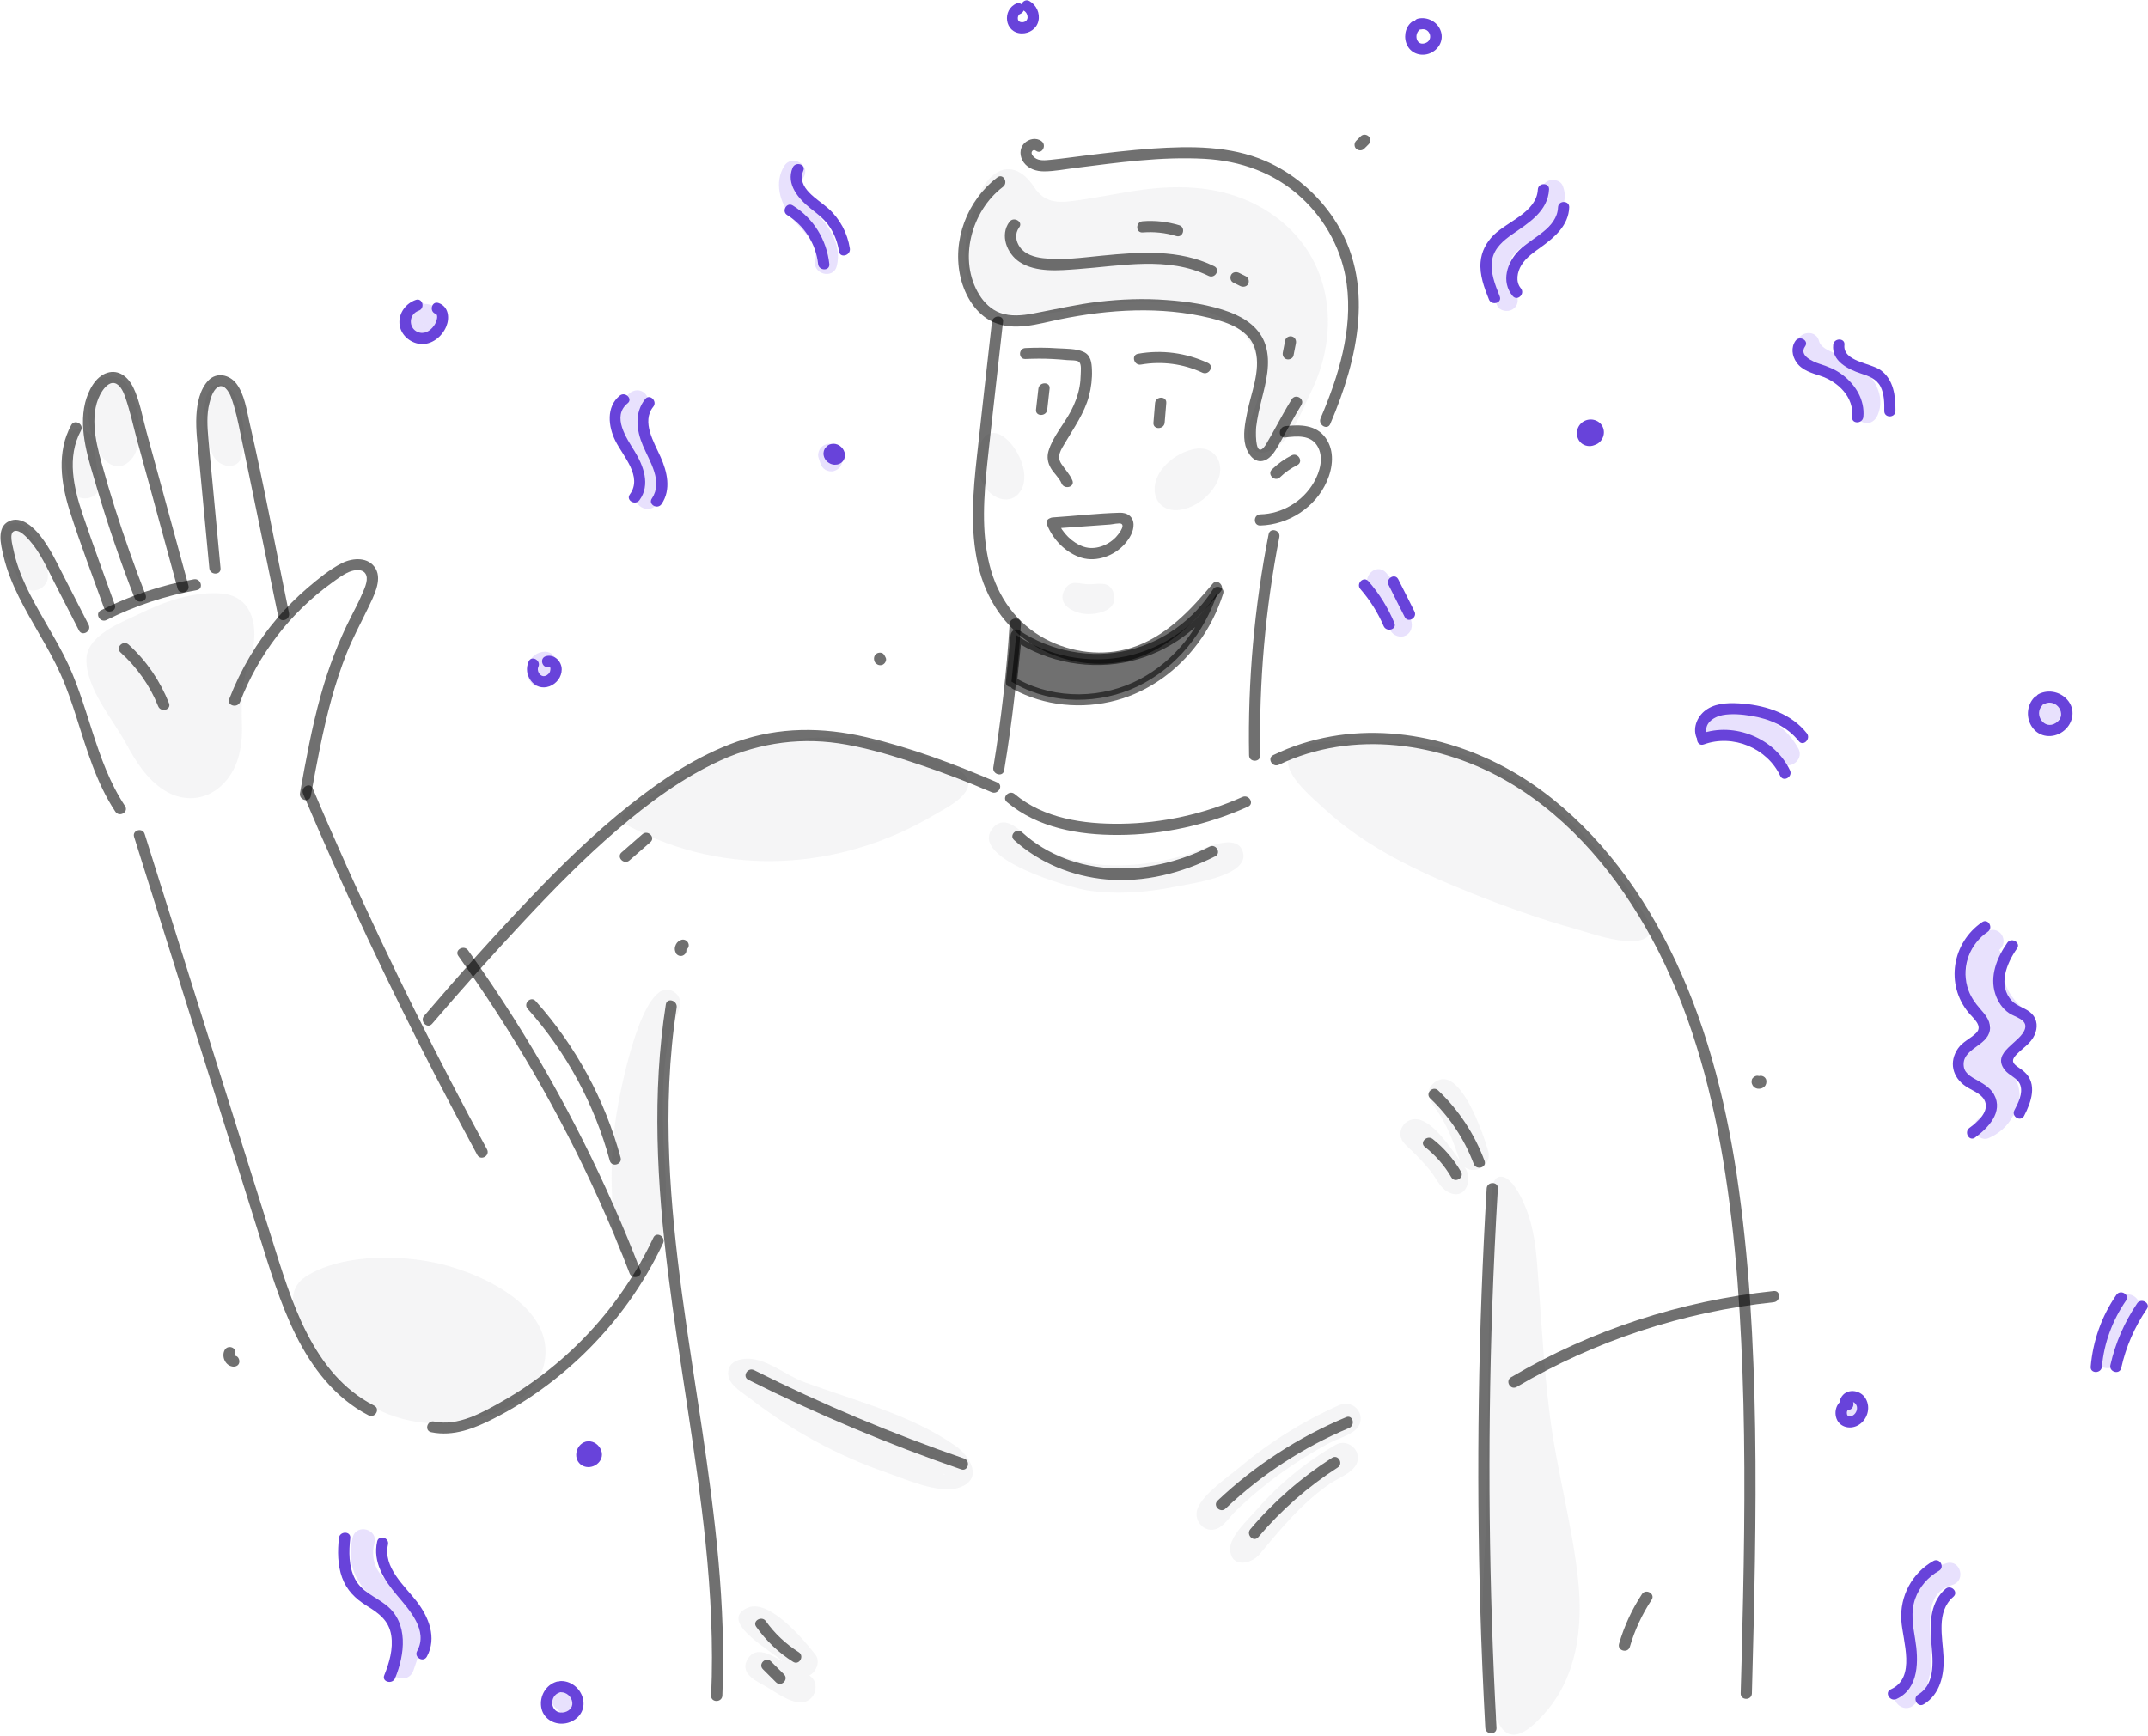 <svg width="334" height="270" viewBox="0 0 334 270" fill="none" xmlns="http://www.w3.org/2000/svg">
<g clip-path="url(#clip0_7097_10953)">
<path d="M185.8 69.817C183.322 70.262 180.534 72.251 179.759 74.704C178.965 77.195 180.34 79.493 183.07 79.339C185.723 79.184 188.492 77.002 189.441 74.549C190.467 71.923 188.782 69.277 185.8 69.817Z" fill="#BABEC6" fill-opacity="0.15"/>
<path d="M158.829 76.133C161.036 72.058 154.473 63.56 152.382 69.219C151.549 71.478 151.878 74.086 153.446 76.094C154.841 77.91 157.551 78.489 158.829 76.133ZM154.686 74.086C154.666 74.066 154.666 74.047 154.686 74.028C154.686 74.066 154.686 74.086 154.686 74.086Z" fill="#BABEC6" fill-opacity="0.15"/>
<path d="M169.246 90.869C167.852 90.869 166.497 90.038 165.548 91.7C164.231 94.017 166.903 95.33 168.781 95.485C170.64 95.639 173.932 94.944 173.177 92.317C172.576 90.212 170.795 90.908 169.246 90.869Z" fill="#BABEC6" fill-opacity="0.15"/>
<path d="M66.916 196.243C61.088 195.161 52.665 195.2 47.515 198.579C43.023 201.515 47.321 207.966 49.548 211.036C53.459 216.425 58.377 220.249 65.135 221.195C71.776 222.142 83.78 219.438 84.768 211.249C85.794 202.616 73.654 197.479 66.916 196.243Z" fill="#BABEC6" fill-opacity="0.15"/>
<path d="M240.964 219.959C240.054 212.678 239.667 205.339 239.125 198.019C238.912 195.122 238.66 192.167 237.789 189.386C237.305 187.822 235.427 182.839 233.258 183.013C231.38 183.167 231.961 187.976 231.941 189.135C231.845 193.481 231.728 197.826 231.612 202.172C231.341 213.451 231.399 224.729 231.089 236.008C230.876 243.579 230.063 251.247 230.876 258.798C231.206 261.811 231.632 265.5 233.142 268.204C235.078 271.699 238.157 268.687 239.996 266.678C245.185 261.039 246.173 253.159 245.398 245.82C244.488 237.148 242.049 228.65 240.964 219.959Z" fill="#BABEC6" fill-opacity="0.15"/>
<path d="M255.041 141.219C249.251 131.929 241.255 123.624 231.09 118.873C228.94 117.869 226.675 117.039 224.371 116.401C220.537 115.667 216.626 115.378 212.753 115.397C211.379 115.397 209.694 115.3 208.01 115.281C205.589 115.281 203.111 115.493 201.368 116.672C201.136 116.826 200.942 117 200.788 117.174C198.619 119.684 204.06 124.049 205.686 125.575C212.25 131.717 220.363 135.521 228.631 138.843C233.955 140.968 239.377 142.918 244.914 144.463C247.819 145.275 250.8 146.433 253.86 146.375C255.912 146.337 256.725 145.448 256.861 144.251C256.28 143.227 255.68 142.223 255.041 141.219Z" fill="#BABEC6" fill-opacity="0.15"/>
<path d="M97.799 128.491C112.863 136.584 130.754 135.367 145.295 126.734C147.328 125.536 152.691 122.987 149.652 120.167C148.354 118.97 145.721 118.275 144.075 117.657C142.1 116.923 140.087 116.305 138.054 115.822C129.592 113.813 121.46 114.509 113.386 117.695C109.029 119.414 105.176 121.056 100.897 123.972C99.89 124.667 98.555 125.054 97.548 125.981C96.425 126.985 96.405 127.738 97.799 128.491Z" fill="#BABEC6" fill-opacity="0.15"/>
<path d="M34.31 92.298C29.837 91.989 25.462 93.612 21.512 95.543C18.685 96.914 13.418 98.845 13.438 102.65C13.457 107.169 17.484 111.766 19.556 115.571C21.066 118.352 22.809 121.191 25.539 122.91C28.366 124.706 31.774 124.571 34.291 122.311C37.06 119.839 37.718 116.247 37.621 112.732C37.524 109.236 37.524 106.184 38.783 102.843C40.312 98.73 39.925 92.684 34.31 92.298Z" fill="#BABEC6" fill-opacity="0.15"/>
<path d="M37.621 70.841C38.357 67.693 37.815 64.757 36.633 61.822C35.646 59.369 32.761 58.925 32.045 61.899C31.386 64.622 31.89 68.485 33.187 70.957C34.097 72.676 37.059 73.313 37.621 70.841Z" fill="#BABEC6" fill-opacity="0.15"/>
<path d="M15.49 74.646C14.89 72.637 14.89 70.706 14.541 68.678C15.316 70.996 17.833 74.124 20.292 71.575C22.093 69.721 21.725 65.839 21.26 63.599C20.621 60.624 19.304 57.669 15.722 58.828C12.741 59.813 13.728 65.878 14.367 68.099C13.786 66.863 12.044 66.438 10.921 67.172C9.1 68.35 10.107 71.807 10.437 73.487C10.766 75.148 11.037 77.504 13.205 77.523C14.735 77.523 15.935 76.152 15.49 74.646Z" fill="#BABEC6" fill-opacity="0.15"/>
<path d="M4.318 82.468C3.427 80.942 1.181 81.077 0.31 82.545C-0.833 84.476 1.762 87.489 2.536 89.247C3.001 90.328 3.369 91.506 4.666 91.796C5.75 92.028 6.932 91.429 7.319 90.367C8.132 88.223 5.363 84.264 4.318 82.468Z" fill="#BABEC6" fill-opacity="0.15"/>
<path d="M148.548 224.865C141.519 219.959 132.98 217.893 125.042 214.957C122.002 213.837 118.923 211.017 115.728 211.346C114.296 211.5 113.018 212.234 113.25 213.933C113.463 215.517 115.593 216.695 116.755 217.603C123.067 222.489 130.153 226.352 137.685 228.979C140.648 230.002 145.798 232.339 148.935 231.431C153.078 230.215 150.871 226.468 148.548 224.865ZM147.657 226.97C147.676 226.97 147.676 226.951 147.696 226.951C147.851 227.028 147.773 227.009 147.657 226.97ZM146.669 229.191C146.786 229.268 146.882 229.346 146.999 229.423C146.844 229.384 146.728 229.307 146.669 229.191Z" fill="#BABEC6" fill-opacity="0.15"/>
<path d="M208.145 218.588C202.549 221.079 197.321 224.363 192.636 228.303C190.738 229.886 187.292 232.204 186.266 234.502C185.433 236.356 187.176 238.539 189.189 237.785C190.312 237.36 191.319 235.796 192.171 234.985C193.255 233.923 194.378 232.918 195.54 231.953C197.844 230.021 200.303 228.245 202.878 226.642C204.156 225.85 205.473 225.097 206.809 224.382C207.932 223.803 209.81 223.262 210.74 222.412C212.792 220.558 210.759 217.429 208.145 218.588Z" fill="#BABEC6" fill-opacity="0.15"/>
<path d="M207.7 224.71C203.072 227.375 198.909 230.794 195.404 234.811C194.146 236.26 191.28 238.867 191.28 240.895C191.3 243.888 194.514 243.367 195.869 241.725C199.258 237.65 202.356 233.865 206.751 230.794C208.203 229.79 211.146 228.843 211.146 226.757C211.146 225.039 209.229 223.841 207.7 224.71Z" fill="#BABEC6" fill-opacity="0.15"/>
<path d="M231.418 179.092C230.76 176.697 227.004 165.361 223.073 168.335C220.943 169.938 223.073 172.062 224.022 173.607C225.339 175.79 226.171 178.088 226.984 180.483C225.571 178.571 222.938 174.476 220.421 174.09C219.259 173.916 218.155 174.631 217.845 175.751C217.439 177.2 218.465 177.991 219.414 178.88C220.479 179.884 221.466 180.946 222.395 182.086C223.209 183.09 223.886 184.655 225.009 185.311C227.759 186.953 229.172 183.592 227.759 181.545C229.463 182.781 231.999 181.139 231.418 179.092Z" fill="#BABEC6" fill-opacity="0.15"/>
<path d="M193.275 132.547C192.326 129.09 186.285 132.47 184.252 133.03C179.353 134.382 174.106 135.077 169.053 134.208C166.187 133.725 163.438 132.721 160.998 131.137C159.217 129.978 156.506 126.193 154.357 128.82C150.504 133.532 166.458 138.109 169.227 138.515C173.7 139.152 178.25 138.824 182.664 137.935C185.046 137.433 194.301 136.294 193.275 132.547Z" fill="#BABEC6" fill-opacity="0.15"/>
<path d="M126.804 257.369C125.08 255.129 119.64 248.639 116.29 250.049C111.353 252.154 120.375 257.021 121.653 258.373C120.066 257.543 117.587 255.805 116.251 258.045C115.109 259.976 116.968 261.154 118.42 261.927C120.085 262.796 122.796 264.978 124.751 264.785C126.784 264.573 127.636 261.772 125.855 260.594C126.92 260.054 127.598 258.412 126.804 257.369Z" fill="#BABEC6" fill-opacity="0.15"/>
<path d="M104.673 154.197C99.852 151.378 96.289 170.382 95.844 173.375C95.205 177.508 94.972 181.699 95.166 185.89C95.282 188.633 94.875 194.755 98.07 196.011C105.525 198.965 103.24 180.483 103.143 177.489C103.027 173.105 102.949 168.682 103.511 164.317C103.743 162.463 104.014 160.764 104.75 159.064C105.389 157.538 106.686 155.375 104.673 154.197Z" fill="#BABEC6" fill-opacity="0.15"/>
<path d="M157.861 48.959C164.831 49.268 171.531 46.526 178.521 46.835C183.632 47.066 190.99 48.341 194.165 52.88C195.908 55.371 196.315 58.886 195.656 61.803C195.172 63.946 193.604 66.264 194.204 68.543C194.998 71.614 198.115 70.262 199.587 68.62C201.542 66.457 202.569 63.579 203.827 61.011C209.152 50.253 206.538 37.7 195.405 31.886C189.867 28.989 183.729 28.7 177.63 29.511C174.454 29.936 171.298 30.611 168.123 31.075C164.948 31.539 162.624 31.905 160.746 29.028C159.178 26.594 156.661 25.184 154.163 27.463C152.207 29.26 151.297 32.62 150.658 35.092C149.109 41.137 150.329 48.631 157.861 48.959Z" fill="#BABEC6" fill-opacity="0.15"/>
<path d="M66.005 47.26C65.618 47.028 65.173 46.931 64.728 47.105C63.779 47.492 63.12 48.09 62.733 49.075C62.482 49.732 62.443 50.524 62.656 51.2C63.179 52.899 65.096 53.749 66.741 53.131C68.581 52.455 69.452 50.35 68.426 48.612C67.922 47.704 66.974 47.26 66.005 47.26ZM65.851 50.389C65.812 50.389 65.754 50.427 65.657 50.466C65.734 50.427 65.812 50.389 65.889 50.35C65.889 50.369 65.87 50.369 65.851 50.389Z" fill="#E8E1FD"/>
<path d="M100.297 63.657C101.013 63.039 100.916 61.822 100.297 61.204C99.58 60.489 98.554 60.586 97.838 61.204C95.514 63.174 95.766 66.534 96.908 69.064C97.857 71.17 100.703 74.183 99.154 76.597C97.934 78.489 100.955 80.228 102.155 78.354C103.917 75.612 102.775 72.406 101.303 69.856C100.335 68.176 98.341 65.298 100.297 63.657Z" fill="#E8E1FD"/>
<path d="M86.511 103.095C86.472 102.148 85.736 101.356 84.768 101.356C82.29 101.376 80.992 104.543 82.716 106.301C83.355 106.957 84.555 106.996 85.175 106.301C85.62 105.818 85.775 105.18 85.62 104.601C86.143 104.292 86.53 103.732 86.511 103.095Z" fill="#E8E1FD"/>
<path d="M130.638 70.301C130.502 69.876 130.231 69.49 129.844 69.258C129.476 69.045 128.914 68.949 128.508 69.084C128.082 69.219 127.675 69.49 127.462 69.876C127.249 70.281 127.133 70.764 127.288 71.208C127.385 71.479 127.482 71.768 127.559 72.039C127.695 72.464 127.966 72.85 128.353 73.082C128.721 73.294 129.282 73.391 129.689 73.255C130.115 73.12 130.521 72.85 130.734 72.464C130.947 72.058 131.064 71.575 130.909 71.131C130.812 70.861 130.715 70.59 130.638 70.301Z" fill="#E8E1FD"/>
<path d="M130.114 41.369C130.85 38.414 129.32 35.826 127.462 33.663C126.164 32.157 123.589 29.781 124.945 27.579C126.126 25.668 123.124 23.929 121.943 25.822C120.356 28.391 121.285 31.481 122.989 33.721C124.364 35.537 127.404 37.816 126.765 40.423C126.222 42.625 129.572 43.552 130.114 41.369Z" fill="#E8E1FD"/>
<path d="M240.577 28.198C239.744 28.68 239.589 29.607 239.899 30.438C239.899 30.477 239.88 30.534 239.841 30.631C239.764 30.766 239.706 30.901 239.628 31.037C239.396 31.442 239.125 31.848 238.854 32.195C238.331 32.852 237.711 33.47 237.053 33.972C235.756 34.957 234.284 35.73 233.142 36.908C230.179 40.017 231.302 44.015 232.793 47.511C233.161 48.38 234.439 48.573 235.175 48.129C236.065 47.607 236.162 46.622 235.794 45.753C235.175 44.285 234.381 42.431 234.768 40.809C235.117 39.38 236.491 38.549 237.634 37.777C240.325 35.962 244.566 32.485 242.958 28.816C242.571 27.966 241.313 27.773 240.577 28.198ZM239.899 30.419C239.899 30.399 239.88 30.399 239.899 30.419Z" fill="#E8E1FD"/>
<path d="M215.502 89.054C213.973 87.412 211.514 89.884 213.043 91.507C214.689 93.264 215.696 95.388 216.122 97.745C216.296 98.672 217.419 99.193 218.271 98.962C219.239 98.691 219.665 97.745 219.491 96.818C218.929 93.901 217.535 91.217 215.502 89.054Z" fill="#E8E1FD"/>
<path d="M289.04 56.858C287.879 56.028 286.543 55.507 285.226 54.927C284.335 54.522 283.115 54.058 282.844 53.034C282.263 50.871 278.894 51.798 279.475 53.961C280.192 56.627 282.728 57.554 284.993 58.597C286.91 59.466 289.66 61.107 288.614 63.599C288.246 64.468 289.001 65.511 289.834 65.743C290.841 66.013 291.615 65.395 291.983 64.526C293.223 61.59 291.402 58.558 289.04 56.858Z" fill="#E8E1FD"/>
<path d="M265.244 110.917C264.354 111.245 263.754 112.095 264.025 113.06C264.257 113.91 265.283 114.605 266.174 114.277C270.085 112.848 274.655 114.509 276.629 118.178C277.694 120.148 280.696 118.391 279.631 116.421C276.959 111.477 270.55 108.966 265.244 110.917Z" fill="#E8E1FD"/>
<path d="M319.71 109.14C318.916 108.734 317.755 108.889 317.329 109.758C317.058 110.318 316.767 110.878 316.496 111.438C316.09 112.249 316.244 113.35 317.116 113.814C317.91 114.219 319.071 114.065 319.497 113.196C319.768 112.635 320.059 112.075 320.33 111.515C320.737 110.704 320.582 109.603 319.71 109.14Z" fill="#E8E1FD"/>
<path d="M313.166 155.414C311.675 153.56 311.055 151.204 311.249 148.867C311.288 148.461 311.113 148.056 310.842 147.766C310.9 147.708 310.978 147.631 311.036 147.573C311.752 146.955 311.675 145.738 311.036 145.12C310.319 144.406 309.293 144.502 308.577 145.12C306.66 146.762 305.653 149.273 305.653 151.764C305.653 154.449 306.854 156.496 308.654 158.388C308.945 158.698 309.371 159.064 309.506 159.489C309.584 159.74 309.506 159.779 309.235 160.011C308.48 160.648 307.415 161.054 306.641 161.788C306.098 162.29 305.692 162.966 305.498 163.661C305.034 163.989 304.704 164.491 304.763 165.052C305.072 167.543 306.679 169.648 309.158 170.305C309.526 170.401 309.835 170.382 310.126 170.305C310.281 171.657 309.642 173.105 308.209 173.685C307.338 174.032 306.718 174.843 306.989 175.828C307.222 176.659 308.248 177.393 309.138 177.045C310.784 176.369 312.178 175.152 312.972 173.607C313.108 173.492 313.224 173.337 313.321 173.144C314.54 170.942 314.173 168.238 312.372 166.442C312.314 166.384 311.83 165.882 311.559 165.631C311.733 165.476 312.023 165.09 312.12 164.994C313.108 163.97 314.211 163.004 315.025 161.846C315.818 160.706 316.012 159.296 315.373 158.041C314.87 156.998 313.882 156.322 313.166 155.414Z" fill="#E8E1FD"/>
<path d="M329.352 202.114C327.687 204.721 326.487 207.618 325.848 210.631C325.383 212.813 328.752 213.74 329.217 211.558C329.798 208.796 330.843 206.247 332.373 203.871C333.573 201.978 330.553 200.221 329.352 202.114Z" fill="#E8E1FD"/>
<path d="M288.247 216.657C287.802 216.56 287.298 216.58 286.911 216.831C286.504 217.082 286.291 217.429 286.117 217.874C285.923 218.337 285.749 218.801 285.556 219.264C285.401 219.65 285.536 220.249 285.73 220.597C285.943 220.964 286.349 221.292 286.775 221.389C287.221 221.485 287.724 221.466 288.111 221.215C288.518 220.964 288.731 220.616 288.905 220.172C289.099 219.708 289.273 219.245 289.467 218.781C289.622 218.395 289.486 217.796 289.292 217.449C289.08 217.101 288.673 216.753 288.247 216.657Z" fill="#E8E1FD"/>
<path d="M302.671 243.135C300.638 243.734 298.838 244.912 297.811 246.824C296.863 248.562 296.611 250.59 296.611 252.56C296.611 255.786 297.869 260.266 295.12 262.738C293.455 264.245 295.914 266.698 297.579 265.191C300.503 262.565 300.464 258.432 300.193 254.839C300.077 253.178 299.961 251.44 300.367 249.799C300.812 248.08 301.877 246.998 303.601 246.496C305.75 245.859 304.84 242.498 302.671 243.135Z" fill="#E8E1FD"/>
<path d="M88.699 262.97C88.389 262.661 87.905 262.468 87.46 262.468C87.034 262.468 86.53 262.661 86.221 262.97C85.911 263.298 85.698 263.743 85.717 264.206C85.736 264.67 85.891 265.095 86.221 265.442C86.453 265.674 86.666 265.886 86.898 266.118C87.208 266.427 87.692 266.62 88.137 266.62C88.563 266.62 89.067 266.427 89.376 266.118C89.686 265.79 89.899 265.346 89.88 264.882C89.861 264.419 89.706 263.994 89.376 263.646C89.144 263.414 88.912 263.202 88.699 262.97Z" fill="#E8E1FD"/>
<path d="M63.121 248.292C61.901 246.921 60.081 246.129 58.997 244.622C58.029 243.29 57.777 241.59 58.222 240.007C58.822 237.843 55.453 236.916 54.853 239.08C54.369 240.856 54.408 242.788 55.047 244.507C55.783 246.477 57.119 247.828 58.764 249.084C60.217 250.185 61.456 251.324 61.882 253.159C62.327 255.11 61.533 257.137 60.894 258.953C60.139 261.058 63.508 261.966 64.263 259.88C64.96 257.949 65.638 255.882 65.483 253.796C65.328 251.768 64.515 249.837 63.121 248.292Z" fill="#E8E1FD"/>
<path d="M154.241 50.06C153.466 56.993 152.672 63.927 151.917 70.86C151.298 76.5 150.794 82.332 152.091 87.914C153.273 93.051 156.177 97.571 160.727 100.352C164.851 102.863 169.924 103.828 174.687 102.882C181.038 101.607 185.84 96.798 189.809 92.008C190.526 91.159 189.286 89.923 188.57 90.772C185.143 94.905 181.174 99.116 175.907 100.757C171.512 102.129 166.594 101.53 162.528 99.367C158.016 96.953 155.112 92.8 153.873 87.895C152.556 82.641 152.982 77.118 153.544 71.787C154.318 64.545 155.17 57.302 155.964 50.06C156.119 48.94 154.376 48.959 154.241 50.06Z" fill="black" fill-opacity="0.56"/>
<path d="M159.449 55.835C160.843 55.777 162.237 55.758 163.651 55.835C164.406 55.873 165.18 55.931 165.936 56.008C166.342 56.047 167.446 55.989 167.775 56.279C168.201 56.646 168.046 57.689 168.046 58.21C168.027 58.848 167.988 59.485 167.872 60.103C167.639 61.455 167.155 62.73 166.516 63.946C165.432 65.993 163.69 67.925 163.031 70.165C162.76 71.092 162.915 71.981 163.399 72.811C163.883 73.642 164.696 74.298 165.064 75.187C165.49 76.21 167.175 75.766 166.749 74.723C166.323 73.719 165.606 73.024 165.026 72.135C164.251 70.938 164.987 69.933 165.626 68.852C167.001 66.515 168.608 64.275 169.324 61.609C169.673 60.277 169.847 58.886 169.789 57.515C169.75 56.414 169.614 55.236 168.491 54.734C167.33 54.193 165.684 54.251 164.425 54.174C162.78 54.058 161.114 54.058 159.469 54.135C158.326 54.154 158.326 55.893 159.449 55.835Z" fill="black" fill-opacity="0.56"/>
<path d="M161.463 60.451C161.347 61.532 161.212 62.633 161.095 63.715C160.979 64.815 162.722 64.815 162.838 63.715C162.954 62.633 163.09 61.532 163.206 60.451C163.341 59.33 161.599 59.35 161.463 60.451Z" fill="black" fill-opacity="0.56"/>
<path d="M177.417 56.704C180.651 56.144 183.981 56.569 186.963 57.959C187.969 58.423 188.86 56.935 187.834 56.453C184.407 54.869 180.67 54.367 176.952 55.023C175.849 55.217 176.313 56.897 177.417 56.704Z" fill="black" fill-opacity="0.56"/>
<path d="M179.605 62.691C179.528 63.715 179.431 64.719 179.353 65.743C179.257 66.863 180.999 66.843 181.096 65.743C181.174 64.719 181.27 63.715 181.348 62.691C181.445 61.571 179.702 61.571 179.605 62.691Z" fill="black" fill-opacity="0.56"/>
<path d="M163.651 82.217C166.013 82.043 168.376 81.888 170.738 81.714C171.357 81.676 171.977 81.618 172.596 81.579C172.945 81.56 174.049 81.29 174.358 81.463C174.997 81.811 173.797 83.24 173.507 83.549C172.267 84.843 170.273 85.616 168.511 85.036C166.749 84.457 165.142 82.835 164.484 81.116C164.077 80.092 162.393 80.536 162.799 81.579C163.709 83.916 165.742 86.021 168.182 86.755C170.563 87.47 173.332 86.408 174.92 84.573C175.636 83.742 176.295 82.68 176.256 81.541C176.198 80.285 175.249 79.706 174.087 79.745C170.622 79.841 167.117 80.247 163.651 80.478C162.547 80.575 162.547 82.313 163.651 82.217Z" fill="black" fill-opacity="0.56"/>
<path d="M155.093 27.579C150.368 31.172 147.987 37.429 149.381 43.242C150.059 46.023 151.724 48.843 154.415 50.079C157.726 51.566 161.386 50.369 164.735 49.674C172.422 48.109 180.496 47.588 188.164 49.461C191.049 50.176 194.418 51.335 195.231 54.56C196.025 57.727 194.534 61.088 193.934 64.159C193.604 65.781 193.217 67.693 193.663 69.315C194.011 70.59 195.057 72.135 196.567 71.633C197.787 71.227 198.503 69.76 199.103 68.717C200.188 66.805 201.214 64.854 202.356 62.98C202.937 62.034 201.446 61.146 200.846 62.111C199.917 63.618 199.065 65.182 198.213 66.727C197.884 67.326 197.554 67.925 197.206 68.504C196.954 68.929 196.625 69.624 196.18 69.875C195.134 70.455 195.27 66.959 195.328 66.399C195.502 64.951 195.831 63.56 196.18 62.131C196.857 59.427 197.651 56.433 196.78 53.672C195.947 51.045 193.701 49.5 191.223 48.553C188.125 47.395 184.678 46.892 181.387 46.661C177.863 46.39 174.32 46.526 170.815 46.931C167.369 47.337 164.019 48.129 160.611 48.766C158.946 49.075 157.145 49.249 155.499 48.65C154.125 48.148 153.04 47.086 152.285 45.869C148.936 40.461 151.027 32.813 155.925 29.086C156.855 28.41 155.983 26.903 155.093 27.579Z" fill="black" fill-opacity="0.56"/>
<path d="M161.947 21.959C161.115 21.341 159.953 21.592 159.256 22.307C158.462 23.137 158.539 24.354 159.178 25.262C159.914 26.266 161.134 26.652 162.334 26.652C163.961 26.652 165.645 26.305 167.252 26.112C173.874 25.281 180.593 24.335 187.273 24.702C192.907 25.011 198.155 26.865 202.337 30.727C206.171 34.262 208.707 38.994 209.404 44.169C210.372 51.335 208.126 58.539 205.338 65.067C204.912 66.09 206.403 66.978 206.848 65.936C211.166 55.835 213.935 43.861 207.41 34.03C204.796 30.109 201.078 26.903 196.741 25.03C191.262 22.654 185.124 22.712 179.276 23.099C175.694 23.35 172.132 23.775 168.569 24.219C166.826 24.431 165.103 24.682 163.361 24.856C162.547 24.933 161.54 25.069 160.863 24.509C160.63 24.315 160.301 23.948 160.437 23.62C160.553 23.311 160.863 23.292 161.076 23.446C161.966 24.122 162.838 22.616 161.947 21.959Z" fill="black" fill-opacity="0.56"/>
<path d="M156.97 34.493C155.421 36.541 156.564 39.457 158.539 40.751C161.114 42.431 164.715 42.064 167.6 41.852C174.319 41.369 181.58 39.805 187.931 42.914C188.937 43.397 189.809 41.91 188.802 41.408C183.322 38.723 177.204 39.187 171.318 39.766C168.317 40.056 165.18 40.519 162.179 40.152C160.862 39.998 159.41 39.573 158.597 38.453C157.919 37.506 157.764 36.328 158.481 35.363C159.139 34.493 157.629 33.624 156.97 34.493Z" fill="black" fill-opacity="0.56"/>
<path d="M191.745 43.938C192.113 44.131 192.5 44.305 192.868 44.498C193.275 44.691 193.836 44.614 194.069 44.189C194.281 43.803 194.185 43.223 193.759 42.991C193.391 42.798 193.004 42.624 192.636 42.431C192.229 42.238 191.668 42.315 191.435 42.74C191.222 43.146 191.319 43.725 191.745 43.938Z" fill="black" fill-opacity="0.56"/>
<path d="M177.669 36.154C179.47 36.019 181.193 36.193 182.897 36.714C183.981 37.043 184.426 35.362 183.362 35.034C181.503 34.474 179.586 34.262 177.669 34.416C176.565 34.493 176.546 36.232 177.669 36.154Z" fill="black" fill-opacity="0.56"/>
<path d="M199.839 52.938C199.723 53.556 199.587 54.193 199.471 54.811C199.374 55.275 199.606 55.758 200.071 55.873C200.497 55.989 201.059 55.738 201.136 55.275C201.252 54.657 201.388 54.019 201.504 53.401C201.601 52.938 201.368 52.455 200.904 52.339C200.478 52.204 199.936 52.474 199.839 52.938Z" fill="black" fill-opacity="0.56"/>
<path d="M199.839 68.041C201.601 67.828 203.769 67.596 204.834 69.354C205.899 71.111 205.241 73.39 204.292 75.032C202.588 77.987 199.374 79.918 195.966 79.996C194.843 80.034 194.843 81.772 195.966 81.734C200.342 81.618 204.524 78.933 206.306 74.897C207.255 72.753 207.564 70.126 206.132 68.118C204.66 66.051 202.162 66.013 199.858 66.283C198.735 66.438 198.716 68.176 199.839 68.041Z" fill="black" fill-opacity="0.56"/>
<path d="M200.845 70.822C199.722 71.382 198.696 72.135 197.786 73.004C196.973 73.777 198.212 75.013 199.025 74.24C199.819 73.468 200.729 72.83 201.736 72.328C202.723 71.807 201.833 70.32 200.845 70.822Z" fill="black" fill-opacity="0.56"/>
<path d="M197.264 83.086C195.037 94.403 194.011 105.953 194.224 117.483C194.243 118.603 195.986 118.603 195.966 117.483C195.753 106.107 196.741 94.712 198.929 83.549C199.161 82.448 197.477 81.985 197.264 83.086Z" fill="black" fill-opacity="0.56"/>
<path d="M156.99 97.049C156.525 104.524 155.673 111.959 154.453 119.356C154.279 120.457 155.944 120.921 156.138 119.82C157.396 112.268 158.268 104.678 158.752 97.049C158.79 95.929 157.048 95.929 156.99 97.049Z" fill="black" fill-opacity="0.56"/>
<path d="M157.939 106.416C163.709 109.603 171.028 109.584 176.952 106.725C182.877 103.867 187.369 98.343 189.344 92.086C186.208 97.146 180.941 100.835 175.113 102.071C169.285 103.307 162.973 102.09 158.016 98.768C157.764 101.183 157.532 103.597 157.28 106.011" fill="black" fill-opacity="0.56"/>
<path d="M157.513 107.17C162.411 109.815 168.259 110.376 173.622 108.908C178.714 107.517 183.09 104.292 186.227 100.101C187.989 97.764 189.305 95.118 190.196 92.337C190.506 91.371 189.112 90.85 188.608 91.661C185.646 96.354 180.883 99.811 175.461 101.124C169.653 102.534 163.418 101.318 158.461 98.034C157.861 97.629 157.203 98.189 157.145 98.787C156.893 101.202 156.661 103.616 156.409 106.03C156.293 107.15 158.035 107.131 158.151 106.03C158.403 103.616 158.636 101.202 158.887 98.787C158.442 99.039 158.016 99.29 157.571 99.541C162.915 103.075 169.672 104.311 175.907 102.805C181.754 101.376 186.885 97.609 190.08 92.549C189.557 92.318 189.015 92.105 188.492 91.873C186.653 97.648 182.684 102.727 177.301 105.605C171.492 108.695 164.193 108.83 158.384 105.702C157.396 105.122 156.525 106.629 157.513 107.17Z" fill="black" fill-opacity="0.56"/>
<path d="M155.073 121.693C148.49 118.854 141.635 116.285 134.646 114.644C127.908 113.079 121.15 113.041 114.586 115.358C108.41 117.541 102.93 121.21 97.838 125.266C92.397 129.592 87.402 134.459 82.6 139.5C76.868 145.506 71.331 151.687 65.948 158.002C65.232 158.852 66.451 160.088 67.187 159.238C71.854 153.772 76.636 148.423 81.554 143.169C86.124 138.283 90.829 133.474 95.921 129.109C100.839 124.899 106.144 120.94 112.069 118.255C118.304 115.436 124.926 114.586 131.664 115.822C135.517 116.517 139.273 117.676 142.991 118.931C146.786 120.206 150.523 121.635 154.202 123.219C155.208 123.644 156.099 122.137 155.073 121.693Z" fill="black" fill-opacity="0.56"/>
<path d="M156.564 124.745C161.346 128.781 167.755 129.882 173.855 129.863C180.825 129.843 187.718 128.318 194.069 125.459C195.095 124.996 194.204 123.509 193.197 123.953C187.234 126.618 180.747 128.047 174.203 128.124C168.491 128.182 162.295 127.313 157.784 123.509C156.951 122.794 155.712 124.011 156.564 124.745Z" fill="black" fill-opacity="0.56"/>
<path d="M157.687 130.654C161.637 134.227 166.729 136.294 172.015 136.777C177.882 137.298 183.749 135.811 188.957 133.184C189.964 132.682 189.074 131.176 188.086 131.678C178.831 136.371 166.962 136.719 158.907 129.438C158.094 128.684 156.855 129.901 157.687 130.654Z" fill="black" fill-opacity="0.56"/>
<path d="M272.409 263.395C272.777 249.644 273.125 235.893 272.912 222.122C272.699 208.95 272.002 195.721 270.047 182.684C268.207 170.536 265.09 158.465 259.552 147.438C254.499 137.356 247.373 128.066 237.944 121.712C227.701 114.837 214.38 111.843 202.414 115.667C200.884 116.15 199.413 116.749 197.98 117.444C196.973 117.927 197.845 119.433 198.851 118.95C210.314 113.446 224.158 115.435 234.827 121.79C244.372 127.487 251.633 136.332 256.861 146.008C262.592 156.631 265.903 168.373 267.897 180.232C270.008 192.785 270.763 205.571 271.092 218.279C271.421 231.644 271.15 245.028 270.802 258.393C270.763 260.053 270.724 261.695 270.666 263.356C270.627 264.515 272.37 264.515 272.409 263.395Z" fill="black" fill-opacity="0.56"/>
<path d="M231.167 184.848C229.87 206.652 229.541 228.534 230.18 250.358C230.354 256.481 230.625 262.622 230.954 268.745C231.012 269.865 232.755 269.865 232.697 268.745C231.516 246.921 231.283 225.058 232.038 203.215C232.251 197.092 232.542 190.951 232.91 184.828C232.968 183.728 231.225 183.728 231.167 184.848Z" fill="black" fill-opacity="0.56"/>
<path d="M235.833 215.71C248.012 208.526 261.721 204.026 275.797 202.539C276.901 202.423 276.92 200.685 275.797 200.8C261.411 202.307 247.412 206.846 234.962 214.204C233.994 214.783 234.865 216.27 235.833 215.71Z" fill="black" fill-opacity="0.56"/>
<path d="M255.312 247.944C253.744 250.339 252.544 252.927 251.75 255.67C251.44 256.751 253.125 257.195 253.434 256.133C254.189 253.526 255.332 251.092 256.823 248.813C257.423 247.886 255.913 247.017 255.312 247.944Z" fill="black" fill-opacity="0.56"/>
<path d="M222.377 170.826C225.378 173.684 227.702 177.142 229.154 181.024C229.541 182.066 231.225 181.622 230.838 180.56C229.289 176.388 226.85 172.661 223.616 169.59C222.803 168.818 221.564 170.054 222.377 170.826Z" fill="black" fill-opacity="0.56"/>
<path d="M221.544 178.378C223.209 179.691 224.603 181.275 225.668 183.109C226.23 184.075 227.74 183.206 227.178 182.24C226.036 180.29 224.565 178.571 222.783 177.161C221.912 176.466 220.673 177.682 221.544 178.378Z" fill="black" fill-opacity="0.56"/>
<path d="M209.307 220.423C201.911 223.513 195.153 227.897 189.325 233.401C188.512 234.174 189.751 235.41 190.564 234.637C196.141 229.345 202.666 225.077 209.772 222.103C210.798 221.659 210.353 219.979 209.307 220.423Z" fill="black" fill-opacity="0.56"/>
<path d="M207.12 226.738C202.356 229.79 198.058 233.536 194.418 237.843C193.701 238.693 194.921 239.929 195.657 239.079C199.22 234.869 203.363 231.219 208.01 228.245C208.94 227.627 208.068 226.139 207.12 226.738Z" fill="black" fill-opacity="0.56"/>
<path d="M116.368 214.609C127.076 219.979 138.131 224.633 149.458 228.534C150.523 228.901 150.969 227.221 149.923 226.854C138.732 222.991 127.831 218.414 117.259 213.103C116.233 212.601 115.361 214.107 116.368 214.609Z" fill="black" fill-opacity="0.56"/>
<path d="M17.852 94.056C16.187 89.401 14.464 84.747 12.876 80.073C11.463 75.882 10.34 71.112 12.586 66.978C13.128 65.993 11.618 65.124 11.075 66.109C8.791 70.32 9.468 75.148 10.863 79.532C12.47 84.573 14.386 89.536 16.168 94.538C16.555 95.562 18.239 95.118 17.852 94.056Z" fill="black" fill-opacity="0.56"/>
<path d="M22.635 92.511C20.892 88.03 19.285 83.491 17.833 78.914C17.117 76.654 16.439 74.376 15.819 72.097C15.297 70.184 14.793 68.234 14.696 66.245C14.6 64.333 14.851 62.363 15.955 60.74C16.42 60.064 17.233 59.234 18.104 59.697C18.821 60.084 19.227 61.049 19.479 61.783C20.234 63.946 20.718 66.245 21.318 68.466C21.957 70.822 22.596 73.178 23.255 75.534C24.707 80.865 26.159 86.195 27.611 91.526C27.901 92.607 29.586 92.144 29.296 91.062C27.843 85.732 26.391 80.401 24.939 75.071C24.203 72.406 23.487 69.74 22.751 67.075C22.131 64.796 21.725 62.285 20.679 60.161C19.924 58.654 18.472 57.418 16.691 57.978C14.793 58.558 13.69 60.856 13.244 62.633C12.179 66.998 13.825 71.652 15.045 75.824C16.768 81.637 18.724 87.354 20.931 93.013C21.357 94.017 23.042 93.554 22.635 92.511Z" fill="black" fill-opacity="0.56"/>
<path d="M19.44 125.363C14.716 118.255 13.806 109.448 9.933 101.936C8.074 98.324 5.809 94.906 4.066 91.217C3.195 89.363 2.479 87.431 2.072 85.423C1.956 84.824 1.394 82.97 2.169 82.622C3.001 82.255 4.124 83.549 4.589 84.051C6.274 85.944 7.319 88.378 8.462 90.599C9.739 93.09 10.998 95.562 12.276 98.054C12.779 99.058 14.29 98.169 13.786 97.184C12.508 94.693 11.25 92.221 9.972 89.73C8.849 87.547 7.803 85.268 6.254 83.317C5.189 81.985 3.292 80.189 1.414 81.058C-0.6 81.985 0.155 84.824 0.542 86.485C1.588 90.908 3.97 94.867 6.196 98.768C7.339 100.738 8.462 102.727 9.391 104.794C10.398 107.015 11.172 109.333 11.908 111.631C13.515 116.652 14.987 121.79 17.93 126.232C18.549 127.178 20.06 126.309 19.44 125.363Z" fill="black" fill-opacity="0.56"/>
<path d="M16.575 96.431C21.008 94.21 25.733 92.646 30.612 91.777C31.716 91.584 31.251 89.903 30.148 90.097C25.113 90.985 20.253 92.626 15.684 94.925C14.696 95.446 15.568 96.933 16.575 96.431Z" fill="black" fill-opacity="0.56"/>
<path d="M34.291 88.378C33.865 83.916 33.459 79.436 33.033 74.974C32.82 72.715 32.587 70.455 32.394 68.215C32.239 66.38 32.103 64.487 32.568 62.691C32.762 61.918 33.091 60.798 33.769 60.277C34.775 59.485 35.627 60.972 35.918 61.745C36.615 63.618 37.021 65.646 37.428 67.616C38.357 71.981 39.229 76.346 40.139 80.71C41.184 85.751 42.211 90.792 43.256 95.833C43.488 96.933 45.154 96.47 44.941 95.369C42.908 85.5 41.068 75.573 38.803 65.743C38.357 63.773 38.009 61.3 36.75 59.659C35.685 58.268 33.711 57.824 32.413 59.157C31.058 60.547 30.632 62.788 30.535 64.661C30.419 66.882 30.729 69.142 30.942 71.343C31.484 77.021 32.007 82.7 32.549 88.378C32.645 89.478 34.388 89.498 34.291 88.378Z" fill="black" fill-opacity="0.56"/>
<path d="M37.331 109.178C40.158 101.8 45.192 95.234 51.64 90.618C52.473 90.019 53.325 89.362 54.273 88.957C55.087 88.609 56.539 88.378 56.945 89.459C57.294 90.386 56.539 91.835 56.171 92.684C55.725 93.747 55.164 94.77 54.641 95.813C52.628 99.753 51.059 103.867 49.878 108.135C48.484 113.137 47.555 118.255 46.645 123.354C46.451 124.455 48.116 124.918 48.329 123.817C49.239 118.777 50.169 113.717 51.524 108.772C52.202 106.339 52.976 103.944 53.906 101.588C54.874 99.154 56.132 96.875 57.255 94.519C58.049 92.839 59.462 90.27 58.417 88.455C57.333 86.581 54.893 86.736 53.208 87.566C51.272 88.532 49.471 90.038 47.826 91.429C46.161 92.858 44.612 94.403 43.179 96.064C39.965 99.83 37.428 104.099 35.647 108.714C35.24 109.757 36.925 110.202 37.331 109.178Z" fill="black" fill-opacity="0.56"/>
<path d="M18.743 101.472C21.299 103.79 23.312 106.629 24.59 109.835C24.997 110.858 26.681 110.414 26.275 109.371C24.881 105.875 22.77 102.766 19.982 100.236C19.149 99.502 17.91 100.719 18.743 101.472Z" fill="black" fill-opacity="0.56"/>
<path d="M20.854 130.172C25.152 143.884 29.47 157.577 33.769 171.29C35.918 178.146 38.067 185.002 40.216 191.839C41.881 197.169 43.488 202.558 45.967 207.599C48.503 212.736 52.124 217.468 57.313 220.133C58.301 220.635 59.191 219.148 58.184 218.627C48.542 213.702 45.27 202.23 42.269 192.669C38.067 179.266 33.846 165.863 29.644 152.478C27.263 144.888 24.881 137.298 22.5 129.727C22.19 128.646 20.505 129.109 20.854 130.172Z" fill="black" fill-opacity="0.56"/>
<path d="M67.052 222.76C70.498 223.474 73.79 222.161 76.811 220.616C79.599 219.187 82.251 217.545 84.769 215.672C89.764 211.983 94.14 207.521 97.761 202.481C99.813 199.622 101.594 196.551 103.105 193.365C103.569 192.36 102.078 191.472 101.594 192.496C96.599 203.156 88.312 212.156 78.069 217.97C74.952 219.727 71.234 221.871 67.517 221.099C66.413 220.848 65.948 222.528 67.052 222.76Z" fill="black" fill-opacity="0.56"/>
<path d="M47.128 123.47C53.46 138.399 60.353 153.077 67.788 167.485C69.898 171.56 72.028 175.596 74.216 179.633C74.758 180.618 76.249 179.749 75.726 178.764C67.981 164.511 60.779 149.987 54.118 135.193C52.24 131.021 50.4 126.811 48.619 122.601C48.193 121.577 46.683 122.466 47.128 123.47Z" fill="black" fill-opacity="0.56"/>
<path d="M103.531 156.225C101.362 170.092 102.156 184.133 103.879 198C105.622 212.002 108.255 225.888 109.707 239.929C110.52 247.828 110.927 255.785 110.579 263.723C110.52 264.843 112.263 264.843 112.321 263.723C112.921 249.74 111.179 235.815 109.126 222.026C107.055 208.139 104.654 194.272 104.073 180.232C103.744 172.371 104.015 164.472 105.215 156.708C105.37 155.588 103.705 155.105 103.531 156.225Z" fill="black" fill-opacity="0.56"/>
<path d="M71.273 148.693C79.734 160.532 87.053 173.182 93.056 186.451C94.779 190.275 96.405 194.137 97.896 198.039C98.303 199.082 99.987 198.618 99.581 197.575C94.295 183.882 87.692 170.691 79.831 158.273C77.585 154.719 75.223 151.223 72.783 147.805C72.125 146.897 70.615 147.766 71.273 148.693Z" fill="black" fill-opacity="0.56"/>
<path d="M82.058 156.921C88.099 163.68 92.455 171.792 94.817 180.521C95.108 181.603 96.792 181.139 96.502 180.058C94.062 171.039 89.531 162.676 83.297 155.704C82.541 154.854 81.302 156.09 82.058 156.921Z" fill="black" fill-opacity="0.56"/>
<path d="M105.99 146.163C105.602 146.279 105.273 146.53 105.099 146.897C105.002 147.109 104.925 147.322 104.925 147.573C104.925 147.824 105.002 148.017 105.099 148.249C105.177 148.442 105.428 148.597 105.622 148.654C105.835 148.712 106.106 148.693 106.3 148.558C106.493 148.442 106.648 148.268 106.706 148.036C106.764 147.785 106.725 147.592 106.609 147.36C106.609 147.38 106.687 147.573 106.648 147.457C106.706 147.689 106.667 147.631 106.667 147.554C106.687 147.457 106.648 147.766 106.648 147.669C106.667 147.573 106.725 147.612 106.609 147.747L106.648 147.669C106.648 147.669 106.513 147.843 106.59 147.747C106.687 147.65 106.435 147.843 106.532 147.805C106.609 147.766 106.3 147.882 106.454 147.843C106.9 147.727 107.21 147.225 107.055 146.781C106.919 146.337 106.454 146.047 105.99 146.163Z" fill="black" fill-opacity="0.56"/>
<path d="M97.877 133.822C98.962 132.875 100.046 131.929 101.13 130.983C101.982 130.249 100.743 129.013 99.891 129.747C98.807 130.693 97.722 131.639 96.638 132.586C95.806 133.339 97.045 134.556 97.877 133.822Z" fill="black" fill-opacity="0.56"/>
<path d="M117.588 253.024C119.136 255.206 121.053 257.041 123.319 258.47C124.267 259.069 125.139 257.562 124.19 256.964C122.176 255.689 120.453 254.067 119.078 252.135C118.439 251.247 116.929 252.116 117.588 253.024Z" fill="black" fill-opacity="0.56"/>
<path d="M118.634 259.629C119.311 260.305 119.989 260.981 120.667 261.657C121.461 262.448 122.7 261.212 121.906 260.42C121.228 259.745 120.551 259.069 119.873 258.393C119.06 257.62 117.821 258.837 118.634 259.629Z" fill="black" fill-opacity="0.56"/>
<path d="M34.969 209.916C34.388 210.882 34.969 212.35 36.131 212.543C36.576 212.62 37.099 212.427 37.196 211.944C37.293 211.539 37.06 210.94 36.596 210.882C36.518 210.863 36.402 210.805 36.557 210.901C36.518 210.882 36.479 210.863 36.46 210.843C36.537 210.921 36.557 210.921 36.518 210.882C36.479 210.843 36.479 210.863 36.557 210.94C36.537 210.901 36.499 210.843 36.479 210.805C36.46 210.766 36.46 210.766 36.479 210.824C36.499 210.882 36.499 210.882 36.479 210.805C36.479 210.785 36.479 210.766 36.46 210.747C36.479 210.863 36.479 210.882 36.479 210.824C36.441 210.728 36.479 210.728 36.479 210.843C36.499 210.689 36.402 210.979 36.499 210.824C36.731 210.438 36.596 209.858 36.189 209.627C35.744 209.395 35.221 209.511 34.969 209.916Z" fill="black" fill-opacity="0.56"/>
<path d="M272.389 167.987C272.37 168.2 272.331 168.354 272.409 168.567C272.467 168.74 272.564 168.895 272.68 169.03C272.912 169.243 273.222 169.358 273.512 169.339C273.822 169.339 274.132 169.223 274.345 169.011C274.635 168.74 274.713 168.354 274.635 167.968C274.597 167.755 274.403 167.543 274.229 167.446C274.035 167.331 273.764 167.292 273.551 167.35C273.086 167.504 272.835 167.949 272.951 168.412V168.431C272.931 168.354 272.931 168.277 272.912 168.2C272.912 168.219 272.912 168.238 272.912 168.258C272.931 168.18 272.931 168.103 272.951 168.026C272.951 168.045 272.951 168.064 272.931 168.064C272.97 167.987 272.989 167.929 273.028 167.852C273.028 167.871 273.009 167.871 273.009 167.891C273.048 167.833 273.106 167.775 273.144 167.717C273.125 167.736 273.125 167.755 273.106 167.755C273.164 167.717 273.222 167.659 273.28 167.62C273.261 167.64 273.241 167.64 273.222 167.659C273.299 167.62 273.357 167.601 273.435 167.562C273.396 167.582 273.377 167.582 273.338 167.582C273.415 167.562 273.493 167.562 273.57 167.543C273.532 167.543 273.493 167.543 273.454 167.543C273.532 167.562 273.609 167.562 273.687 167.582C273.667 167.582 273.628 167.562 273.609 167.562C273.687 167.601 273.745 167.62 273.822 167.659C273.803 167.659 273.783 167.64 273.764 167.62C273.822 167.659 273.88 167.717 273.938 167.755C273.919 167.736 273.9 167.736 273.9 167.717C273.938 167.775 273.996 167.833 274.035 167.891L274.016 167.871C274.054 167.949 274.074 168.007 274.113 168.084C274.113 168.064 274.093 168.064 274.093 168.045C274.113 168.122 274.113 168.2 274.132 168.277C274.132 168.258 274.132 168.238 274.132 168.219C274.113 168.296 274.113 168.373 274.093 168.451V168.431C274.132 168.316 274.132 168.2 274.113 168.084C274.113 167.968 274.074 167.852 274.016 167.755C273.919 167.582 273.706 167.408 273.493 167.35C273.261 167.292 273.028 167.311 272.815 167.446C272.602 167.582 272.409 167.775 272.389 167.987Z" fill="black" fill-opacity="0.56"/>
<path d="M137.627 102.283C137.627 102.245 137.608 102.206 137.608 102.167C137.472 102.496 137.337 102.824 137.201 103.152C137.201 103.152 137.221 103.152 137.221 103.133C136.872 103.094 136.524 103.036 136.156 102.998C136.117 102.94 136.078 102.882 136.04 102.805C136.175 102.476 136.311 102.148 136.446 101.82C136.446 101.82 136.427 101.82 136.427 101.839C136.775 101.878 137.124 101.936 137.492 101.974C137.472 101.955 137.434 101.916 137.414 101.897C136.621 101.105 135.381 102.341 136.175 103.133C136.195 103.152 136.233 103.191 136.253 103.21C136.524 103.481 136.969 103.539 137.318 103.345C137.318 103.345 137.337 103.345 137.337 103.326C137.647 103.152 137.879 102.689 137.744 102.341C137.647 102.109 137.55 101.955 137.414 101.762C137.182 101.453 136.659 101.453 136.349 101.627C136.349 101.627 136.33 101.627 136.33 101.646C135.982 101.839 135.846 102.264 135.923 102.631C135.923 102.67 135.943 102.708 135.943 102.747C136.214 103.828 137.898 103.365 137.627 102.283Z" fill="black" fill-opacity="0.56"/>
<path d="M211.572 21.206C211.34 21.438 211.108 21.669 210.875 21.901C210.546 22.23 210.527 22.809 210.875 23.137C211.224 23.446 211.766 23.485 212.114 23.137C212.347 22.905 212.579 22.674 212.812 22.442C213.141 22.114 213.16 21.534 212.812 21.206C212.444 20.878 211.921 20.858 211.572 21.206Z" fill="black" fill-opacity="0.56"/>
<path d="M52.705 239.215C52.472 241.242 52.492 243.406 53.189 245.356C53.905 247.326 55.241 248.639 57.003 249.74C58.881 250.899 60.469 252.019 60.837 254.356C61.166 256.461 60.527 258.644 59.752 260.556C59.326 261.599 61.011 262.043 61.437 261.019C62.947 257.33 63.567 252.444 60.062 249.663C58.358 248.311 56.248 247.597 55.202 245.569C54.195 243.637 54.234 241.32 54.467 239.215C54.563 238.114 52.821 238.114 52.705 239.215Z" fill="#6843DA"/>
<path d="M58.649 239.755C57.913 242.981 59.753 245.781 61.747 248.137C63.664 250.416 66.626 253.603 64.864 256.79C64.322 257.775 65.832 258.644 66.374 257.659C67.982 254.723 66.665 251.498 64.787 249.064C62.831 246.553 59.54 243.772 60.334 240.219C60.566 239.137 58.881 238.674 58.649 239.755Z" fill="#6843DA"/>
<path d="M300.619 242.787C297.308 244.661 295.392 248.253 295.643 252.039C295.856 255.245 298.025 260.942 293.997 262.757C292.971 263.221 293.862 264.708 294.869 264.264C298.451 262.642 298.335 258.18 297.792 254.936C297.444 252.83 297.076 250.745 297.792 248.678C298.451 246.805 299.787 245.279 301.491 244.313C302.478 243.734 301.588 242.227 300.619 242.787Z" fill="#6843DA"/>
<path d="M302.517 247.114C300.232 249.084 300.039 252.251 300.271 255.052C300.503 257.852 301.142 261.811 298.257 263.569C297.309 264.148 298.18 265.655 299.129 265.075C301.684 263.53 302.343 260.479 302.207 257.698C302.072 254.627 301.026 250.687 303.717 248.369C304.608 247.616 303.369 246.399 302.517 247.114Z" fill="#6843DA"/>
<path d="M329.081 201.399C326.777 204.721 325.441 208.545 325.093 212.562C324.996 213.682 326.739 213.663 326.835 212.562C327.165 208.854 328.481 205.339 330.592 202.268C331.211 201.361 329.701 200.472 329.081 201.399Z" fill="#6843DA"/>
<path d="M332.315 202.712C330.34 205.629 328.927 208.873 328.153 212.311C327.901 213.393 329.585 213.875 329.837 212.774C330.573 209.472 331.909 206.382 333.826 203.581C334.445 202.674 332.935 201.805 332.315 202.712Z" fill="#6843DA"/>
<path d="M308.21 143.421C303.543 146.607 302.459 153.097 306.099 157.5C306.796 158.35 308.403 159.567 307.28 160.667C306.389 161.556 305.228 161.981 304.473 163.043C303.001 165.148 303.582 167.562 305.654 168.953C306.583 169.59 307.938 170.015 308.519 171.019C309.526 172.777 307.493 174.515 306.235 175.423C305.344 176.079 306.196 177.586 307.106 176.929C309.139 175.442 311.54 172.951 310.068 170.247C309.565 169.32 308.655 168.721 307.764 168.2C306.835 167.659 305.538 167.099 305.363 165.921C304.937 163.082 309.003 162.773 309.41 160.242C309.604 159.006 308.868 158.002 308.093 157.133C307.086 155.994 306.273 154.873 305.886 153.386C305.034 150.18 306.351 146.781 309.081 144.927C310.01 144.29 309.139 142.783 308.21 143.421Z" fill="#6843DA"/>
<path d="M312.121 146.627C310.514 148.925 309.333 151.822 310.262 154.622C310.65 155.8 311.366 156.882 312.392 157.577C313.283 158.195 315.297 158.543 314.871 160.011C314.232 162.174 309.565 163.603 311.715 166.403C312.392 167.292 313.786 167.678 314.154 168.798C314.58 170.073 313.806 171.579 313.225 172.68C312.702 173.665 314.212 174.554 314.735 173.549C315.839 171.444 316.865 168.547 314.754 166.693C314.329 166.307 313.825 166.036 313.399 165.67C312.721 165.071 313.012 164.569 313.612 163.951C314.58 162.966 315.761 162.29 316.362 160.976C316.865 159.876 316.826 158.601 315.955 157.693C315.064 156.766 313.709 156.592 312.838 155.665C310.572 153.27 312.044 149.775 313.651 147.496C314.251 146.588 312.741 145.719 312.121 146.627Z" fill="#6843DA"/>
<path d="M264.934 115.783C269.465 114.142 274.77 116.343 276.823 120.689C277.307 121.693 278.798 120.824 278.333 119.82C275.971 114.818 269.678 112.249 264.489 114.122C263.424 114.489 263.869 116.17 264.934 115.783Z" fill="#6843DA"/>
<path d="M265.457 114.257C264.799 112.616 266.406 111.496 267.838 111.225C269.271 110.955 270.878 111.109 272.311 111.341C275.177 111.805 277.868 112.964 279.708 115.281C280.405 116.15 281.624 114.914 280.947 114.045C278.585 111.051 274.79 109.777 271.111 109.448C269.252 109.294 267.103 109.236 265.476 110.279C264.024 111.187 263.133 113.06 263.792 114.721C264.198 115.745 265.883 115.281 265.457 114.257Z" fill="#6843DA"/>
<path d="M279.185 53.015C278.469 54.039 278.643 55.352 279.34 56.356C280.212 57.612 281.722 58.017 283.077 58.461C285.827 59.369 288.305 61.783 287.995 64.854C287.879 65.974 289.622 65.955 289.738 64.854C289.989 62.227 288.537 59.833 286.485 58.288C285.401 57.457 284.2 56.993 282.922 56.588C281.935 56.26 279.65 55.313 280.676 53.884C281.335 52.976 279.824 52.107 279.185 53.015Z" fill="#6843DA"/>
<path d="M285.052 53.633C284.781 56.163 287.356 57.438 289.37 58.094C290.57 58.481 291.79 58.925 292.41 60.122C292.991 61.281 293.01 62.652 292.991 63.927C292.971 65.047 294.714 65.047 294.733 63.927C294.752 61.59 294.462 59.021 292.41 57.554C290.861 56.453 286.504 56.221 286.795 53.633C286.911 52.532 285.168 52.532 285.052 53.633Z" fill="#6843DA"/>
<path d="M211.534 91.622C213.025 93.341 214.245 95.272 215.135 97.358C215.561 98.382 217.246 97.938 216.82 96.895C215.813 94.5 214.477 92.337 212.773 90.386C212.018 89.556 210.798 90.773 211.534 91.622Z" fill="#6843DA"/>
<path d="M215.91 90.966C216.742 92.627 217.575 94.307 218.427 95.968C218.93 96.972 220.441 96.084 219.937 95.099C219.105 93.438 218.272 91.758 217.42 90.097C216.917 89.092 215.426 89.961 215.91 90.966Z" fill="#6843DA"/>
<path d="M239.125 29.472C238.931 32.987 234.439 34.416 232.271 36.541C231.109 37.7 230.354 39.109 230.218 40.751C230.044 42.76 230.78 44.73 231.516 46.564C231.922 47.588 233.607 47.144 233.2 46.101C232.484 44.305 231.651 42.277 232.038 40.307C232.387 38.569 233.781 37.391 235.175 36.425C237.692 34.667 240.693 32.871 240.868 29.453C240.926 28.371 239.183 28.371 239.125 29.472Z" fill="#6843DA"/>
<path d="M236.472 44.826C235.62 43.803 235.93 42.277 236.569 41.234C237.305 40.036 238.544 39.206 239.667 38.395C241.777 36.869 243.888 35.054 244.004 32.253C244.043 31.133 242.3 31.133 242.261 32.253C242.126 35.498 238.215 36.946 236.201 38.936C234.323 40.809 233.355 43.822 235.214 46.043C235.969 46.912 237.188 45.676 236.472 44.826Z" fill="#6843DA"/>
<path d="M219.472 3.457C218.427 4.326 218.214 5.948 218.853 7.127C219.53 8.382 221.041 8.807 222.338 8.285C223.654 7.745 224.506 6.354 224.061 4.925C223.596 3.438 222.009 2.569 220.518 2.897C219.414 3.129 219.879 4.809 220.982 4.577C222.396 4.268 223.016 6.335 221.505 6.74C220.227 7.088 219.859 5.388 220.692 4.674C221.563 3.959 220.324 2.742 219.472 3.457Z" fill="#6843DA"/>
<path d="M158.113 0.521C155.751 1.487 156.177 5.157 158.887 5.195C160.069 5.215 161.192 4.461 161.463 3.283C161.753 2.066 161.153 0.792 160.088 0.174C159.12 -0.386 158.229 1.12 159.217 1.68C159.952 2.105 160.049 3.36 159.023 3.457C158.655 3.496 158.326 3.341 158.268 2.955C158.229 2.723 158.326 2.298 158.578 2.202C159.023 2.028 159.313 1.622 159.178 1.139C159.062 0.734 158.539 0.348 158.113 0.521Z" fill="#6843DA"/>
<path d="M122.409 33.451C125.081 35.112 126.881 37.931 127.211 41.06C127.327 42.161 129.069 42.18 128.953 41.06C128.547 37.294 126.513 33.972 123.28 31.964C122.331 31.365 121.46 32.871 122.409 33.451Z" fill="#6843DA"/>
<path d="M123.241 26.092C122.176 28.661 124.19 30.959 126.068 32.446C127.172 33.315 128.256 34.146 129.03 35.324C129.805 36.483 130.25 37.757 130.463 39.109C130.637 40.21 132.303 39.747 132.148 38.646C131.78 36.251 130.599 34.03 128.779 32.408C127.152 30.959 123.802 29.221 124.906 26.556C125.351 25.532 123.667 25.069 123.241 26.092Z" fill="#6843DA"/>
<path d="M96.366 61.532C94.217 63.289 94.585 66.36 95.689 68.562C96.889 70.976 99.968 74.124 97.934 76.905C97.276 77.813 98.786 78.682 99.445 77.775C101.168 75.418 100.064 72.444 98.69 70.204C97.45 68.176 95.069 64.796 97.586 62.729C98.457 62.053 97.218 60.837 96.366 61.532Z" fill="#6843DA"/>
<path d="M100.336 62.054C98.612 64.198 98.961 66.921 99.968 69.296C101.013 71.788 103.143 74.878 101.362 77.524C100.723 78.451 102.233 79.32 102.872 78.393C104.402 76.133 103.743 73.371 102.717 71.073C101.73 68.833 99.697 65.607 101.575 63.27C102.272 62.421 101.052 61.185 100.336 62.054Z" fill="#6843DA"/>
<path d="M64.651 46.642C63.121 47.182 62.017 48.631 62.114 50.292C62.211 51.972 63.663 53.305 65.309 53.498C67.09 53.691 68.736 52.378 69.394 50.775C69.956 49.404 69.743 47.665 68.194 47.124C67.129 46.758 66.684 48.438 67.729 48.805C68.252 48.979 67.826 50.099 67.652 50.389C67.168 51.219 66.297 51.953 65.29 51.74C63.508 51.354 63.392 48.921 65.096 48.322C66.161 47.955 65.716 46.275 64.651 46.642Z" fill="#6843DA"/>
<path d="M82.213 102.862C81.245 104.929 83.084 107.614 85.446 106.744C86.531 106.339 87.344 105.296 87.344 104.118C87.344 102.843 86.182 101.704 84.904 102.051C83.82 102.341 84.284 104.021 85.369 103.732C85.737 103.635 85.562 104.446 85.466 104.581C85.272 104.91 84.865 105.199 84.459 105.161C83.859 105.084 83.452 104.253 83.704 103.732C84.188 102.727 82.677 101.858 82.213 102.862Z" fill="#6843DA"/>
<path d="M128.237 69.798C127.772 70.667 128.198 71.672 129.069 72.097C130.018 72.56 131.218 72.116 131.373 70.996C131.489 70.107 130.792 69.219 129.921 69.045C129.34 68.929 128.546 69.142 128.372 69.779C128.178 70.436 128.527 71.092 129.069 71.44C129.321 71.594 129.708 71.614 129.94 71.44C130.27 71.228 130.579 70.957 130.696 70.552C130.831 70.107 130.657 69.567 130.231 69.335C129.476 68.91 128.333 69.489 128.643 70.436C128.779 70.861 129.263 71.189 129.708 71.034C130.134 70.899 130.463 70.436 130.308 69.972C130.308 70.03 130.328 70.069 130.328 70.127C130.289 70.281 130.25 70.416 130.211 70.571C129.863 71.324 128.682 70.667 129.05 69.991C129.127 69.876 129.127 69.856 129.05 69.933C129.127 69.876 129.127 69.876 129.05 69.933C129.34 69.933 129.631 69.933 129.921 69.933C129.998 69.991 130.018 70.107 129.979 69.991C129.999 70.088 130.037 70.127 130.018 70.243C129.882 70.416 129.747 70.59 129.611 70.764C129.65 70.745 129.669 70.725 129.708 70.706C129.573 70.745 129.573 70.764 129.65 70.745C129.495 70.764 129.476 70.764 129.573 70.764C129.437 70.745 129.398 70.745 129.495 70.764C129.631 70.803 129.321 70.667 129.534 70.783C129.669 70.841 129.398 70.667 129.573 70.822C129.689 70.918 129.476 70.667 129.611 70.88C129.708 71.015 129.553 70.706 129.611 70.88C129.631 70.976 129.631 70.957 129.611 70.803C129.611 70.899 129.611 70.88 129.631 70.725C129.611 70.822 129.611 70.803 129.669 70.667C129.631 70.745 129.631 70.725 129.708 70.629C129.631 70.687 129.65 70.687 129.766 70.609C129.689 70.648 129.708 70.648 129.824 70.59C129.727 70.609 129.766 70.609 129.902 70.59C129.863 70.59 129.824 70.59 129.805 70.59C130.057 70.629 129.882 70.59 129.824 70.571C129.689 70.532 129.999 70.648 129.786 70.532C129.65 70.455 129.921 70.648 129.747 70.494C129.689 70.416 129.689 70.436 129.786 70.532C129.766 70.494 129.747 70.474 129.727 70.436C129.786 70.571 129.786 70.59 129.766 70.494C129.786 70.648 129.786 70.667 129.786 70.571C129.786 70.474 129.786 70.494 129.766 70.648C129.786 70.552 129.786 70.571 129.747 70.706C129.96 70.3 129.863 69.74 129.437 69.509C129.011 69.277 128.45 69.373 128.237 69.798Z" fill="#6843DA"/>
<path d="M247.121 65.549C246.386 65.607 245.824 66.032 245.553 66.708C245.321 67.307 245.398 68.041 245.824 68.523C246.831 69.644 248.786 68.832 248.903 67.403C249.019 65.974 247.102 65.047 246.076 66.109C244.972 67.268 246.618 69.142 247.915 68.33C247.993 68.292 248.07 68.234 248.109 68.176C248.167 68.118 248.361 67.886 248.244 68.041C248.419 67.828 248.554 67.577 248.573 67.287C248.593 66.882 248.438 66.496 248.089 66.245C247.179 65.569 245.979 66.534 246.269 67.577C246.366 67.944 246.734 68.215 247.102 68.215C247.412 68.215 247.702 68.215 248.012 68.234C248.496 68.234 248.864 67.828 248.883 67.365C248.98 65.839 246.85 65.163 245.979 66.38C245.166 67.539 246.134 69.238 247.567 69.045C248.845 68.871 249.697 67.326 248.883 66.245C248.167 65.298 246.599 65.298 245.863 66.225C244.991 67.326 245.805 68.968 247.102 69.238C248.399 69.508 249.503 68.311 249.387 67.056C249.271 65.723 247.915 64.951 246.657 65.356C245.379 65.781 244.817 67.268 245.476 68.427C246.289 69.837 248.457 69.644 248.999 68.099C249.542 66.573 247.741 65.202 246.366 65.974C245.398 66.534 246.269 68.041 247.237 67.481C247.199 67.5 247.334 67.5 247.218 67.481C247.218 67.481 247.276 67.5 247.296 67.519C247.315 67.538 247.373 67.597 247.354 67.577C247.373 67.539 247.315 67.519 247.354 67.577C247.296 67.693 247.373 67.538 247.354 67.558C247.412 67.519 247.276 67.616 247.276 67.616C247.237 67.635 247.025 67.693 247.121 67.654C247.141 67.654 246.986 67.616 247.083 67.654C246.986 67.597 246.928 67.5 246.908 67.365C246.889 67.23 246.928 67.133 246.986 67.075C247.102 66.959 247.392 66.921 247.547 67.017C247.586 67.036 247.605 67.114 247.625 67.152C247.625 67.268 247.644 67.326 247.547 67.461C247.547 67.461 247.47 67.538 247.509 67.519C247.431 67.558 247.412 67.558 247.489 67.539C247.354 67.558 247.47 67.558 247.392 67.519C247.334 67.5 247.276 67.461 247.218 67.365C247.238 67.384 247.199 67.268 247.179 67.268C247.121 67.133 247.218 67.307 247.16 67.307C247.199 67.307 247.199 67.21 247.121 67.326C247.121 67.326 247.237 67.268 247.16 67.287C247.083 67.307 247.237 67.268 247.257 67.249C247.392 67.23 247.141 67.268 247.276 67.249C247.315 67.249 247.373 67.249 247.412 67.249C247.257 67.249 247.509 67.287 247.373 67.23C247.489 67.268 247.392 67.268 247.392 67.23C247.412 67.191 247.45 67.365 247.431 67.268C247.431 67.268 247.392 67.094 247.412 67.094C247.431 67.133 247.354 67.23 247.392 67.191C247.354 67.23 247.296 67.287 247.315 67.268C247.315 67.268 247.199 67.326 247.257 67.287C247.296 67.268 247.179 67.268 247.218 67.287C247.238 67.307 247.334 67.345 247.354 67.345C247.412 67.365 247.257 67.23 247.334 67.345C247.296 67.287 247.431 67.23 247.354 67.287C247.315 67.326 247.257 67.384 247.199 67.403C247.141 67.423 247.044 67.365 247.121 67.403C247.218 67.461 247.121 67.423 247.121 67.403C247.121 67.365 247.063 67.075 247.063 67.307C247.354 67.017 247.644 66.727 247.935 66.438C247.625 66.438 247.334 66.438 247.025 66.418C247.296 66.631 247.586 66.843 247.857 67.056C247.702 67.268 247.547 67.5 247.392 67.712C247.237 67.674 247.102 67.635 246.947 67.597C246.695 67.384 246.657 67.114 246.85 66.805C246.618 67.056 246.676 67.056 247.005 66.747C247.102 66.727 247.16 66.727 247.257 66.747C247.315 66.805 247.315 66.805 247.237 66.727C247.257 66.747 247.276 66.785 247.296 66.805C247.276 66.998 247.334 67.152 247.121 67.287C247.063 67.326 246.908 67.326 247.063 67.307C246.966 67.326 247.063 67.345 247.102 67.345C247.044 67.345 247.025 67.249 247.025 67.21C247.044 67.442 247.025 67.172 247.044 67.152C247.063 67.094 247.063 67.114 247.005 67.21C247.044 67.152 247.025 67.152 246.966 67.23C247.044 67.172 246.85 67.23 246.947 67.23C246.85 67.249 246.831 67.268 246.908 67.249C246.792 67.249 246.792 67.249 246.889 67.249C246.908 67.268 246.986 67.326 247.005 67.326C247.024 67.403 247.024 67.403 247.005 67.307C247.005 67.326 247.005 67.345 247.005 67.365C247.005 67.268 247.005 67.249 247.005 67.345C247.024 67.287 247.025 67.23 247.063 67.172C247.025 67.307 247.16 67.075 247.063 67.191C246.986 67.23 247.005 67.23 247.083 67.172C247.044 67.191 247.005 67.21 246.966 67.21C247.431 67.172 247.838 66.843 247.838 66.341C247.993 65.993 247.586 65.511 247.121 65.549Z" fill="#6843DA"/>
<path d="M287.356 217.545C285.923 217.603 285.168 219.032 285.478 220.346C285.827 221.891 287.53 222.412 288.847 221.717C290.338 220.925 290.958 218.974 290.086 217.506C289.254 216.097 287.027 215.865 286.233 217.449C285.73 218.453 287.221 219.322 287.743 218.318C288.053 217.719 288.634 218.318 288.731 218.762C288.847 219.341 288.518 219.959 287.995 220.21C286.988 220.693 287.066 219.322 287.376 219.303C288.46 219.245 288.479 217.506 287.356 217.545Z" fill="#6843DA"/>
<path d="M91.061 224.227C89.454 224.71 89.009 227.066 90.538 227.936C92.068 228.785 94.12 227.298 93.481 225.579C93.171 224.749 92.358 224.131 91.468 224.169C90.674 224.208 90.035 224.787 89.841 225.541C89.667 226.236 89.841 227.028 90.383 227.511C91.061 228.109 92.049 228.013 92.707 227.453C93.385 226.873 93.733 225.734 93.133 224.981C92.416 224.073 90.713 224.768 90.867 225.927C90.925 226.39 91.216 226.796 91.739 226.796C92.165 226.796 92.668 226.39 92.61 225.927C92.571 225.676 92.552 226.159 92.397 226.236C92.32 226.275 92.107 226.333 92.01 226.275C91.913 226.178 91.797 226.062 91.7 225.966C91.661 225.888 91.681 226.062 91.7 225.946C91.739 225.792 91.661 226.062 91.661 226.062C91.7 225.946 91.564 226.139 91.642 226.062C91.623 226.081 91.448 226.217 91.545 226.159C91.487 226.197 91.487 226.236 91.429 226.197C91.468 226.217 91.506 226.178 91.564 226.197C91.526 226.178 91.564 226.217 91.545 226.197C91.506 226.139 91.564 226.294 91.526 226.159C91.564 226.352 91.506 226.12 91.506 226.081C91.506 226.275 91.506 226.024 91.506 226.004C91.506 226.178 91.506 225.985 91.526 225.927C91.564 225.85 91.564 225.83 91.545 225.888C91.526 225.946 91.526 225.927 91.564 225.85C91.545 225.869 91.526 225.888 91.526 225.908C91.603 225.83 91.603 225.83 91.526 225.908C91.623 225.869 91.603 225.888 91.526 225.908C91.429 225.927 91.584 225.908 91.584 225.908C91.584 225.908 91.681 225.946 91.7 225.966C91.816 226.062 91.855 226.12 91.874 226.236C91.855 226.139 91.855 226.39 91.855 226.275C91.855 226.178 91.797 226.333 91.855 226.275C91.777 226.352 91.739 226.39 91.642 226.41C91.487 226.448 91.661 226.41 91.564 226.429C91.526 226.429 91.468 226.429 91.429 226.429C91.506 226.448 91.506 226.448 91.448 226.429C91.351 226.41 91.506 226.468 91.371 226.41C91.487 226.448 91.293 226.333 91.371 226.429C91.274 226.294 91.351 226.468 91.313 226.313C91.351 226.448 91.313 226.236 91.313 226.197C91.313 226.333 91.332 226.101 91.351 226.081C91.313 226.217 91.409 225.985 91.409 225.966C91.351 226.081 91.448 225.888 91.409 225.946C91.429 225.927 91.409 225.927 91.506 225.908C92.61 225.579 92.145 223.899 91.061 224.227Z" fill="#6843DA"/>
<path d="M86.549 261.56C84.884 262.062 83.897 263.781 84.148 265.481C84.4 267.199 86.007 268.242 87.692 268.069C89.395 267.895 90.848 266.543 90.731 264.766C90.615 262.95 89.028 261.425 87.208 261.463C86.085 261.483 86.085 263.221 87.208 263.202C88.098 263.182 88.873 263.897 88.989 264.766C89.105 265.674 88.331 266.272 87.498 266.35C85.542 266.523 85.31 263.762 87.014 263.24C88.098 262.912 87.634 261.232 86.549 261.56Z" fill="#6843DA"/>
<path d="M317.872 109.487C319.75 108.521 321.609 111.187 319.672 112.442C317.872 113.62 316.207 111.129 317.543 109.719C318.317 108.908 317.078 107.672 316.303 108.483C315.103 109.757 315.006 111.747 316.032 113.157C317.136 114.702 319.227 114.875 320.737 113.794C322.248 112.712 322.79 110.665 321.667 109.101C320.602 107.633 318.588 107.131 316.981 107.961C316.013 108.502 316.884 110.009 317.872 109.487Z" fill="#6843DA"/>
</g>
<defs>
<clipPath id="clip0_7097_10953">
<rect width="334" height="270" fill="white"/>
</clipPath>
</defs>
</svg>
